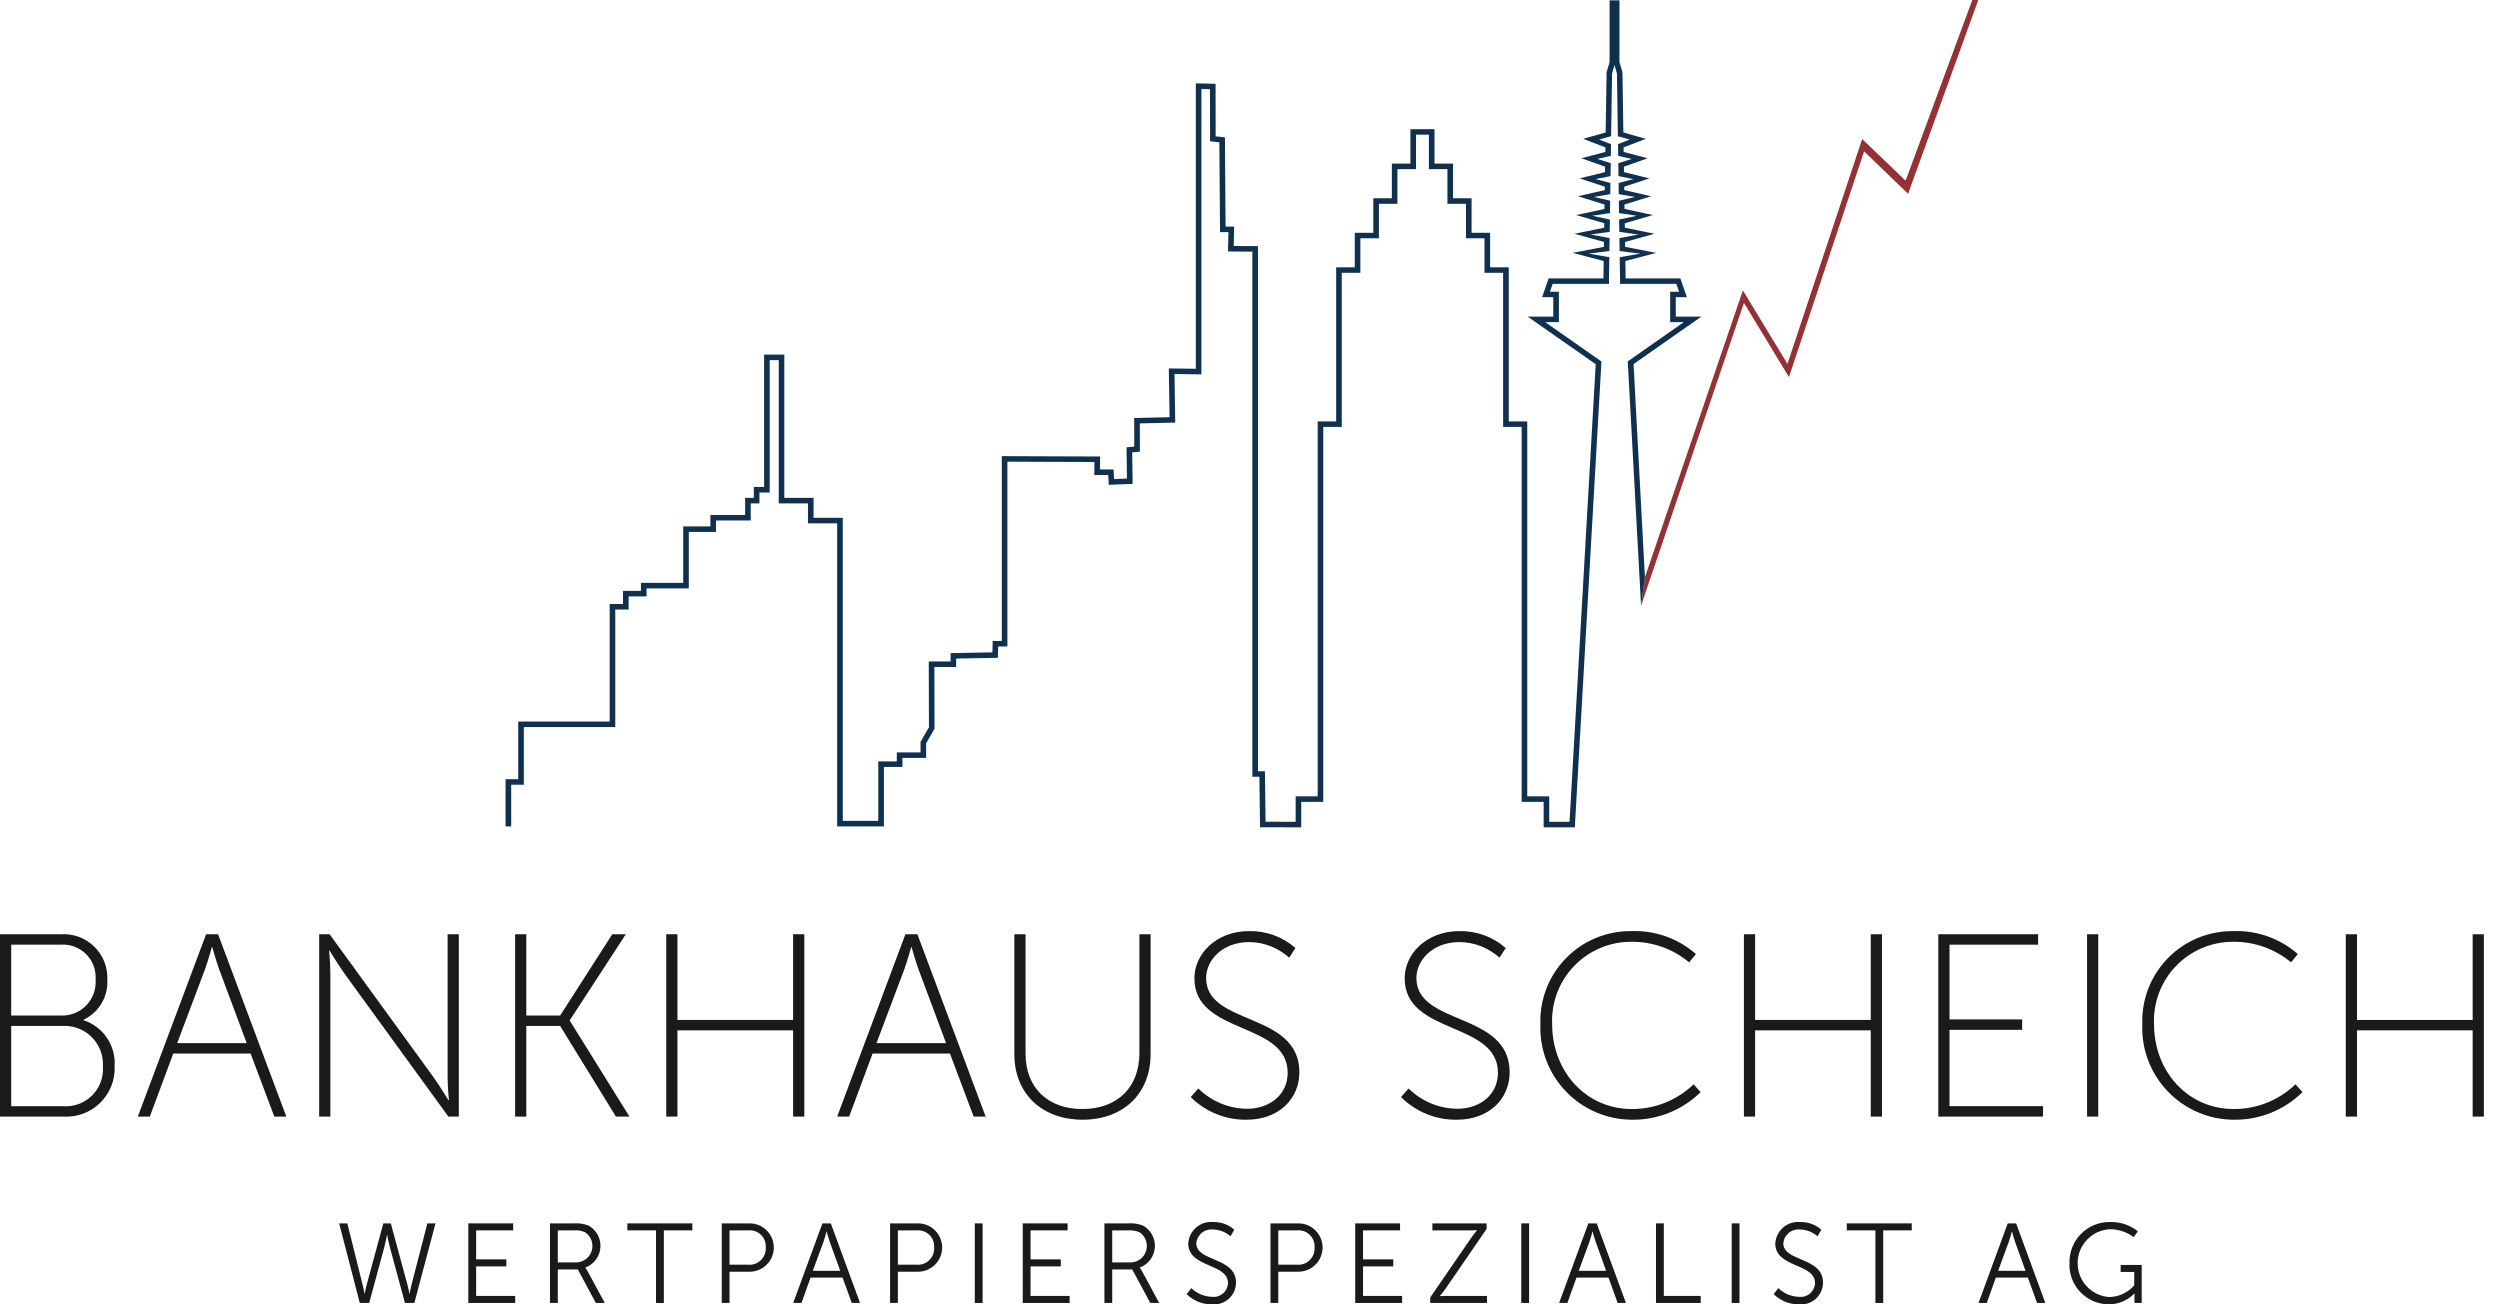 <svg width="92" height="48" viewBox="0 0 92 48" fill="none" xmlns="http://www.w3.org/2000/svg">
<g clip-path="url(#clip0_4500_4743)">
<path d="M72.581 -0.001L70.127 6.649L68.527 5.116L65.778 13.39L64.138 10.687L60.532 21.247L60.39 22.277L60.391 22.288L64.177 11.146L65.834 13.877L68.599 5.571L70.218 7.131L72.801 -0.001H72.581Z" fill="#943135"/>
<path d="M62.611 11.651H61.668V10.938H62.078L61.837 10.244H59.823V10.226L59.813 9.605L60.951 9.306L59.805 9.084L59.802 8.903L60.888 8.603L59.794 8.38L59.792 8.217L60.825 7.914L59.783 7.689L59.781 7.526L60.761 7.222L59.773 6.995L59.771 6.871L60.697 6.564L59.763 6.335L59.76 6.134L60.633 5.824L59.751 5.593L59.748 5.423L60.569 5.109L59.74 4.875L59.706 2.66L59.596 2.282V0.013H59.233V2.282L59.123 2.66L59.088 4.875L58.259 5.109L59.08 5.423L59.077 5.593L58.195 5.824L59.069 6.134L59.065 6.335L58.131 6.564L59.057 6.871L59.056 6.995L58.068 7.222L59.047 7.526L59.045 7.689L58.004 7.914L59.037 8.216L59.034 8.38L57.94 8.603L59.026 8.903L59.023 9.084L57.877 9.306L59.015 9.605L59.006 10.226H59.005V10.244H56.991L56.75 10.938H57.16V11.651H56.217L58.722 13.403L57.759 30.241L57.012 30.242V29.305H56.203V15.507H55.522V9.837H54.836V8.566H54.154V7.296H53.472V6.02H52.79V4.754H51.903V6.02H51.22V7.296H50.538V8.566H49.856V9.837H49.171V15.507H48.49V29.305H47.68V30.242L46.573 30.24L46.55 28.382L46.293 28.382V9.058L45.401 9.053L45.417 8.34H45.102L45.077 5.054L44.736 5.017L44.733 3.085L44.006 3.067V13.571L43.012 13.558L43.04 15.353L41.739 15.383L41.741 16.436L41.456 16.461L41.472 17.611L40.998 17.631L40.979 17.277L40.478 17.276L40.484 16.799L36.866 16.786V23.587L36.531 23.589L36.52 24.007L34.985 24.035L34.981 24.342L34.178 24.342L34.185 26.761L33.876 27.302V27.688H33.002V28.02H32.321V30.207H31.014V19.056H29.939V18.321H28.863V13.05H28.119V17.922H27.741V18.321H27.421V18.951H26.143V19.371H25.142V21.45H23.587V21.744H22.926V22.227H22.436V26.553H19.07V28.675H18.605V30.411H18.812V28.878H19.277V26.757H22.642V22.43H23.133V21.947H23.793V21.653H25.348V19.574H26.349V19.154H27.627V18.524H27.947V18.125H28.325V13.253H28.657V18.524H29.733V19.259H30.808V30.411H32.527V28.223H33.209V27.891H34.082V27.355L34.391 26.814L34.385 24.546L35.185 24.545L35.189 24.235L36.721 24.207L36.732 23.791L37.072 23.789V16.99L40.276 17.002L40.269 17.479L40.783 17.48L40.803 17.842L41.681 17.806L41.665 16.647L41.948 16.622L41.945 15.582L43.249 15.551L43.222 13.764L44.212 13.777V3.275L44.527 3.283L44.531 5.199L44.872 5.236L44.897 8.543H45.207L45.19 9.254L46.087 9.26V28.585L46.346 28.585L46.369 30.443L47.886 30.446V29.508H48.696V15.71H49.377V10.04H50.062V8.769H50.744V7.499H51.426V6.223H52.109V4.957H52.584V6.223H53.266V7.499H53.948V8.769H54.629V10.04H55.315V15.71H55.997V29.508H56.806V30.446H57.96V30.332L58.934 13.303C58.929 13.3 58.924 13.297 58.92 13.293L56.863 11.854H57.367V10.735H57.039L57.138 10.447H59.211V10.242L59.223 9.466L58.465 9.333L59.226 9.238L59.226 9.237H59.226L59.234 8.762V8.762L59.228 8.761L58.529 8.63L59.237 8.533L59.244 8.079V8.077L59.24 8.078L58.592 7.941L59.248 7.842L59.254 7.383L59.248 7.384L58.656 7.248L59.255 7.145L59.258 7.145L59.264 6.735L58.719 6.59L59.266 6.481L59.268 6.481L59.275 6.005L59.273 6.007L59.275 6.005L58.783 5.85L59.275 5.735H59.279L59.286 5.303V5.301H59.28L58.847 5.136L59.085 5.07V5.073L59.088 5.069L59.289 5.013L59.324 2.705L59.414 2.395L59.504 2.705L59.538 5.013L59.74 5.069L59.743 5.073V5.07L59.981 5.136L59.548 5.301H59.543V5.303L59.55 5.735H59.553L60.045 5.85L59.554 6.005L59.556 6.007L59.554 6.005L59.561 6.481L59.562 6.481L60.109 6.59L59.564 6.735L59.571 7.145L59.573 7.145L60.173 7.248L59.581 7.385L59.575 7.383H59.574L59.581 7.841L60.236 7.941L59.588 8.078L59.584 8.077V8.079L59.591 8.533L60.3 8.63L59.6 8.762L59.595 8.762V8.762L59.602 9.237H59.603L59.602 9.238L60.364 9.333L59.605 9.466L59.617 10.242V10.447H61.69L61.789 10.735H61.462V11.854H61.965L59.901 13.299L60.391 22.288L60.392 22.286L60.533 21.247L60.115 13.397L62.611 11.651Z" fill="#0F314F"/>
<path d="M0 34.38H2.253C2.477 34.367 2.702 34.401 2.913 34.48C3.123 34.56 3.315 34.683 3.475 34.841C3.635 34.999 3.76 35.189 3.842 35.399C3.923 35.608 3.96 35.833 3.95 36.058C3.966 36.361 3.892 36.663 3.737 36.924C3.581 37.185 3.352 37.394 3.077 37.525V37.544C3.429 37.66 3.731 37.889 3.938 38.197C4.145 38.504 4.243 38.871 4.218 39.24C4.229 39.488 4.187 39.735 4.097 39.965C4.007 40.196 3.869 40.405 3.693 40.579C3.517 40.753 3.306 40.889 3.075 40.977C2.843 41.065 2.596 41.104 2.349 41.09H0V34.38ZM2.243 37.371C2.416 37.378 2.588 37.349 2.748 37.285C2.909 37.221 3.054 37.123 3.174 36.999C3.295 36.875 3.388 36.727 3.447 36.565C3.506 36.403 3.53 36.23 3.518 36.058C3.531 35.885 3.507 35.712 3.448 35.55C3.388 35.387 3.294 35.24 3.172 35.117C3.05 34.994 2.903 34.899 2.741 34.838C2.579 34.777 2.406 34.752 2.234 34.763H0.412V37.371H2.243ZM2.31 40.707C2.508 40.723 2.706 40.697 2.892 40.629C3.078 40.561 3.247 40.454 3.387 40.314C3.528 40.175 3.636 40.007 3.705 39.821C3.774 39.636 3.802 39.438 3.787 39.24C3.798 39.042 3.767 38.844 3.696 38.659C3.626 38.473 3.517 38.305 3.376 38.165C3.236 38.025 3.068 37.916 2.882 37.845C2.697 37.774 2.499 37.743 2.301 37.755H0.412V40.707L2.31 40.707Z" fill="#1A1A18"/>
<path d="M9.223 38.771H6.376L5.513 41.091H5.072L7.584 34.38H8.025L10.537 41.091H10.095L9.223 38.771ZM7.795 34.86C7.795 34.86 7.651 35.377 7.546 35.664L6.52 38.387H9.079L8.063 35.664C7.958 35.377 7.814 34.86 7.814 34.86H7.795Z" fill="#1A1A18"/>
<path d="M11.746 34.38H12.13L15.954 39.643C16.175 39.95 16.501 40.487 16.501 40.487H16.52C16.52 40.487 16.472 39.979 16.472 39.643V34.38H16.884V41.091H16.501L12.676 35.828C12.456 35.521 12.13 34.984 12.13 34.984H12.111C12.111 34.984 12.158 35.492 12.158 35.828V41.091H11.746L11.746 34.38Z" fill="#1A1A18"/>
<path d="M18.956 34.38H19.368V37.371H20.614L22.532 34.38H23.03L20.969 37.544V37.563L23.165 41.091H22.666L20.614 37.755H19.368V41.091H18.956V34.38Z" fill="#1A1A18"/>
<path d="M24.518 34.38H24.93V37.534H29.186V34.38H29.599V41.091H29.186V37.917H24.93V41.091H24.518V34.38Z" fill="#1A1A18"/>
<path d="M34.958 38.771H32.111L31.248 41.091H30.808L33.319 34.38H33.76L36.272 41.091H35.831L34.958 38.771ZM33.53 34.86C33.53 34.86 33.386 35.377 33.281 35.664L32.255 38.387H34.815L33.798 35.664C33.693 35.377 33.549 34.86 33.549 34.86H33.53Z" fill="#1A1A18"/>
<path d="M37.328 34.38H37.74V38.771C37.74 40.036 38.565 40.812 39.83 40.812C41.096 40.812 41.93 40.036 41.93 38.752V34.38H42.342V38.79C42.342 40.266 41.316 41.206 39.84 41.206C38.363 41.206 37.328 40.266 37.328 38.79V34.38Z" fill="#1A1A18"/>
<path d="M44.097 40.055C44.575 40.528 45.218 40.796 45.89 40.803C46.724 40.803 47.386 40.285 47.386 39.48C47.386 37.572 43.954 38.099 43.954 36C43.954 35.109 44.749 34.265 45.967 34.265C46.593 34.252 47.202 34.474 47.673 34.888L47.443 35.243C47.04 34.879 46.519 34.674 45.976 34.668C44.98 34.668 44.385 35.339 44.385 35.991C44.385 37.764 47.817 37.218 47.817 39.461C47.817 40.429 47.069 41.206 45.871 41.206C45.49 41.211 45.113 41.14 44.761 40.996C44.408 40.853 44.088 40.641 43.819 40.372L44.097 40.055Z" fill="#1A1A18"/>
<path d="M51.835 40.055C52.313 40.528 52.956 40.796 53.628 40.803C54.462 40.803 55.124 40.285 55.124 39.48C55.124 37.572 51.692 38.099 51.692 36C51.692 35.109 52.487 34.265 53.705 34.265C54.331 34.252 54.94 34.474 55.411 34.888L55.181 35.243C54.779 34.879 54.257 34.674 53.715 34.668C52.718 34.668 52.123 35.339 52.123 35.991C52.123 37.764 55.555 37.218 55.555 39.461C55.555 40.429 54.807 41.206 53.609 41.206C53.229 41.211 52.851 41.14 52.499 40.996C52.147 40.853 51.827 40.641 51.558 40.372L51.835 40.055Z" fill="#1A1A18"/>
<path d="M60.014 34.265C60.892 34.228 61.75 34.53 62.411 35.109L62.161 35.415C61.562 34.916 60.804 34.648 60.024 34.658C59.632 34.657 59.243 34.736 58.882 34.89C58.521 35.044 58.195 35.269 57.924 35.552C57.652 35.835 57.441 36.17 57.303 36.537C57.164 36.904 57.102 37.296 57.119 37.687C57.119 39.432 58.365 40.812 60.052 40.812C60.899 40.817 61.715 40.49 62.324 39.902L62.583 40.19C62.25 40.518 61.854 40.777 61.42 40.952C60.985 41.126 60.52 41.212 60.052 41.206C59.598 41.204 59.148 41.111 58.731 40.931C58.313 40.752 57.936 40.49 57.622 40.161C57.308 39.833 57.063 39.445 56.903 39.02C56.742 38.595 56.669 38.142 56.687 37.687C56.672 37.242 56.747 36.798 56.907 36.382C57.068 35.966 57.311 35.587 57.622 35.268C57.932 34.948 58.304 34.694 58.715 34.522C59.127 34.35 59.568 34.263 60.014 34.265Z" fill="#1A1A18"/>
<path d="M64.176 34.38H64.588V37.534H68.844V34.38H69.257V41.091H68.844V37.917H64.588V41.091H64.176V34.38Z" fill="#1A1A18"/>
<path d="M71.329 34.38H75.001V34.764H71.742V37.515H74.416V37.898H71.742V40.707H75.183V41.091H71.329V34.38Z" fill="#1A1A18"/>
<path d="M76.804 34.38H77.216V41.091H76.804V34.38Z" fill="#1A1A18"/>
<path d="M82.163 34.265C83.041 34.228 83.899 34.53 84.56 35.109L84.311 35.415C83.711 34.916 82.953 34.648 82.173 34.658C81.781 34.657 81.393 34.736 81.032 34.89C80.671 35.044 80.345 35.269 80.073 35.552C79.802 35.835 79.591 36.17 79.452 36.537C79.314 36.904 79.251 37.296 79.268 37.687C79.268 39.432 80.514 40.812 82.202 40.812C83.049 40.817 83.864 40.49 84.474 39.902L84.733 40.19C84.399 40.518 84.004 40.777 83.569 40.952C83.135 41.126 82.67 41.212 82.202 41.206C81.747 41.204 81.298 41.111 80.88 40.931C80.463 40.752 80.086 40.49 79.772 40.161C79.458 39.833 79.213 39.445 79.052 39.02C78.892 38.595 78.818 38.142 78.837 37.687C78.822 37.242 78.896 36.798 79.057 36.382C79.218 35.966 79.46 35.587 79.771 35.268C80.082 34.948 80.454 34.694 80.865 34.522C81.276 34.35 81.718 34.263 82.163 34.265Z" fill="#1A1A18"/>
<path d="M86.325 34.38H86.738V37.534H90.994V34.38H91.406V41.091H90.994V37.917H86.738V41.091H86.325V34.38Z" fill="#1A1A18"/>
<path d="M14.24 45.449C14.24 45.449 14.194 45.699 14.144 45.886L13.586 47.949H13.24L12.481 45.02H12.781L13.348 47.295C13.386 47.445 13.415 47.607 13.415 47.607H13.423C13.427 47.607 13.448 47.445 13.49 47.295L14.107 45.02H14.382L14.998 47.295C15.04 47.445 15.061 47.607 15.065 47.607H15.073C15.073 47.607 15.102 47.445 15.14 47.295L15.727 45.02H16.027L15.248 47.949H14.902L14.344 45.886C14.294 45.699 14.248 45.449 14.248 45.449H14.24Z" fill="#1A1A18"/>
<path d="M17.234 45.02H18.884V45.278H17.522V46.345H18.634V46.603H17.522V47.69H18.959V47.949H17.234V45.02Z" fill="#1A1A18"/>
<path d="M20.239 45.02H21.106C21.293 45.006 21.48 45.033 21.656 45.099C21.799 45.178 21.916 45.296 21.994 45.439C22.072 45.583 22.107 45.745 22.095 45.908C22.084 46.071 22.025 46.227 21.927 46.357C21.83 46.488 21.696 46.588 21.544 46.645V46.653C21.571 46.691 21.596 46.73 21.618 46.77L22.256 47.949H21.927L21.264 46.716H20.527V47.949H20.239L20.239 45.02ZM21.223 46.457C21.35 46.452 21.472 46.406 21.572 46.327C21.672 46.248 21.744 46.139 21.779 46.016C21.814 45.893 21.809 45.763 21.765 45.643C21.721 45.523 21.641 45.42 21.535 45.349C21.404 45.29 21.261 45.266 21.118 45.278H20.527V46.457H21.223Z" fill="#1A1A18"/>
<path d="M24.141 45.278H23.087V45.02H25.479V45.278H24.429V47.949H24.141L24.141 45.278Z" fill="#1A1A18"/>
<path d="M26.56 45.02H27.572C27.69 45.018 27.807 45.039 27.917 45.083C28.026 45.127 28.126 45.192 28.21 45.275C28.294 45.358 28.361 45.457 28.407 45.565C28.453 45.674 28.476 45.791 28.476 45.909C28.476 46.027 28.453 46.144 28.407 46.253C28.361 46.362 28.294 46.461 28.21 46.543C28.126 46.626 28.026 46.691 27.917 46.735C27.807 46.779 27.69 46.801 27.572 46.799H26.847V47.949H26.56V45.02ZM27.534 46.541C27.62 46.548 27.707 46.537 27.788 46.508C27.869 46.478 27.943 46.432 28.005 46.371C28.066 46.311 28.114 46.237 28.144 46.157C28.174 46.076 28.187 45.989 28.18 45.903C28.186 45.818 28.174 45.733 28.143 45.653C28.113 45.573 28.066 45.501 28.004 45.442C27.943 45.382 27.87 45.337 27.79 45.309C27.709 45.28 27.624 45.27 27.539 45.278H26.847V46.541L27.534 46.541Z" fill="#1A1A18"/>
<path d="M31.007 47.016H29.828L29.495 47.949H29.19L30.265 45.02H30.574L31.649 47.949H31.345L31.007 47.016ZM30.416 45.324C30.416 45.324 30.353 45.566 30.303 45.703L29.911 46.765H30.92L30.536 45.703C30.486 45.566 30.424 45.324 30.424 45.324H30.416Z" fill="#1A1A18"/>
<path d="M32.755 45.02H33.767C33.885 45.018 34.003 45.039 34.112 45.083C34.222 45.127 34.322 45.192 34.406 45.275C34.49 45.358 34.557 45.457 34.602 45.565C34.648 45.674 34.671 45.791 34.671 45.909C34.671 46.027 34.648 46.144 34.602 46.253C34.557 46.362 34.49 46.461 34.406 46.543C34.322 46.626 34.222 46.691 34.112 46.735C34.003 46.779 33.885 46.801 33.767 46.799H33.042V47.949H32.755V45.02ZM33.73 46.541C33.816 46.548 33.902 46.537 33.984 46.508C34.065 46.478 34.139 46.432 34.2 46.371C34.262 46.311 34.309 46.237 34.339 46.157C34.37 46.076 34.382 45.989 34.376 45.903C34.382 45.818 34.369 45.733 34.339 45.653C34.308 45.573 34.261 45.501 34.2 45.442C34.139 45.382 34.065 45.337 33.985 45.309C33.904 45.28 33.819 45.27 33.734 45.278H33.042V46.541L33.73 46.541Z" fill="#1A1A18"/>
<path d="M35.873 45.02H36.16V47.949H35.873V45.02Z" fill="#1A1A18"/>
<path d="M37.637 45.02H39.287V45.278H37.924V46.345H39.037V46.603H37.924V47.69H39.362V47.949H37.637V45.02Z" fill="#1A1A18"/>
<path d="M40.643 45.02H41.509C41.696 45.006 41.884 45.033 42.059 45.099C42.202 45.178 42.32 45.296 42.398 45.439C42.475 45.583 42.511 45.745 42.499 45.908C42.487 46.071 42.429 46.227 42.331 46.357C42.233 46.488 42.1 46.588 41.947 46.645V46.653C41.974 46.691 41.999 46.73 42.022 46.77L42.659 47.949H42.33L41.667 46.716H40.93V47.949H40.643L40.643 45.02ZM41.626 46.457C41.753 46.452 41.876 46.406 41.975 46.327C42.075 46.248 42.148 46.139 42.182 46.016C42.217 45.893 42.212 45.763 42.168 45.643C42.124 45.523 42.044 45.42 41.938 45.349C41.808 45.29 41.664 45.266 41.522 45.278H40.93V46.457H41.626Z" fill="#1A1A18"/>
<path d="M43.84 47.403C44.046 47.602 44.32 47.717 44.606 47.724C44.679 47.731 44.752 47.724 44.821 47.702C44.89 47.681 44.954 47.645 45.009 47.597C45.064 47.549 45.108 47.491 45.139 47.425C45.17 47.36 45.188 47.288 45.19 47.216C45.19 46.478 43.727 46.666 43.727 45.757C43.734 45.645 43.764 45.536 43.813 45.435C43.863 45.334 43.933 45.245 44.018 45.171C44.103 45.098 44.202 45.042 44.309 45.008C44.415 44.973 44.528 44.96 44.64 44.97C44.928 44.962 45.207 45.063 45.423 45.253L45.282 45.495C45.104 45.338 44.877 45.249 44.64 45.245C44.566 45.237 44.492 45.244 44.421 45.265C44.35 45.286 44.284 45.321 44.227 45.368C44.169 45.415 44.122 45.473 44.087 45.538C44.052 45.603 44.03 45.675 44.023 45.749C44.023 46.445 45.486 46.245 45.486 47.207C45.484 47.319 45.459 47.429 45.413 47.531C45.366 47.633 45.299 47.723 45.216 47.798C45.132 47.872 45.034 47.929 44.928 47.963C44.822 47.998 44.709 48.01 44.598 47.999C44.426 48.002 44.255 47.97 44.096 47.905C43.936 47.841 43.791 47.745 43.669 47.624L43.84 47.403Z" fill="#1A1A18"/>
<path d="M46.754 45.02H47.766C47.885 45.018 48.002 45.039 48.111 45.083C48.221 45.127 48.321 45.192 48.405 45.275C48.489 45.358 48.556 45.456 48.602 45.565C48.647 45.674 48.671 45.791 48.671 45.909C48.671 46.027 48.647 46.144 48.602 46.253C48.556 46.362 48.489 46.461 48.405 46.543C48.321 46.626 48.221 46.691 48.111 46.735C48.002 46.779 47.885 46.801 47.766 46.799H47.041V47.949H46.754L46.754 45.02ZM47.729 46.541C47.815 46.548 47.902 46.537 47.983 46.508C48.064 46.478 48.138 46.432 48.199 46.371C48.261 46.311 48.308 46.237 48.339 46.157C48.369 46.076 48.381 45.989 48.375 45.903C48.381 45.818 48.368 45.733 48.338 45.653C48.307 45.573 48.26 45.501 48.199 45.442C48.138 45.382 48.064 45.337 47.984 45.309C47.904 45.28 47.818 45.27 47.733 45.278H47.041V46.541L47.729 46.541Z" fill="#1A1A18"/>
<path d="M49.872 45.02H51.522V45.278H50.16V46.345H51.272V46.603H50.16V47.69H51.597V47.949H49.872V45.02Z" fill="#1A1A18"/>
<path d="M52.633 47.745L54.145 45.545C54.254 45.391 54.35 45.278 54.35 45.278V45.27C54.279 45.276 54.208 45.279 54.137 45.278H52.712V45.02H54.708V45.224L53.196 47.424C53.132 47.517 53.062 47.606 52.987 47.69V47.699C53.059 47.692 53.131 47.69 53.204 47.69H54.721V47.949H52.633L52.633 47.745Z" fill="#1A1A18"/>
<path d="M55.983 45.02H56.271V47.949H55.983V45.02Z" fill="#1A1A18"/>
<path d="M59.193 47.016H58.014L57.68 47.949H57.376L58.451 45.02H58.759L59.834 47.949H59.53L59.193 47.016ZM58.601 45.324C58.601 45.324 58.538 45.566 58.489 45.703L58.097 46.765H59.105L58.722 45.703C58.672 45.566 58.609 45.324 58.609 45.324H58.601Z" fill="#1A1A18"/>
<path d="M60.94 45.02H61.228V47.69H62.586V47.949H60.94V45.02Z" fill="#1A1A18"/>
<path d="M63.726 45.02H64.013V47.949H63.726V45.02Z" fill="#1A1A18"/>
<path d="M65.442 47.403C65.648 47.602 65.922 47.717 66.209 47.724C66.281 47.731 66.354 47.724 66.423 47.702C66.492 47.681 66.556 47.645 66.611 47.597C66.666 47.549 66.71 47.491 66.741 47.425C66.772 47.36 66.79 47.288 66.792 47.216C66.792 46.478 65.33 46.666 65.33 45.758C65.337 45.645 65.366 45.536 65.416 45.435C65.466 45.335 65.535 45.245 65.62 45.172C65.705 45.098 65.804 45.042 65.911 45.008C66.017 44.973 66.13 44.96 66.242 44.97C66.53 44.962 66.81 45.063 67.025 45.253L66.884 45.495C66.706 45.338 66.479 45.249 66.242 45.245C66.168 45.237 66.094 45.244 66.023 45.265C65.952 45.286 65.886 45.322 65.829 45.368C65.772 45.415 65.724 45.473 65.689 45.538C65.654 45.604 65.633 45.675 65.626 45.749C65.626 46.445 67.088 46.245 67.088 47.207C67.086 47.319 67.061 47.429 67.015 47.531C66.969 47.633 66.901 47.724 66.818 47.798C66.735 47.872 66.637 47.929 66.53 47.963C66.424 47.998 66.312 48.01 66.201 47.999C66.028 48.002 65.858 47.97 65.698 47.906C65.539 47.841 65.394 47.745 65.272 47.624L65.442 47.403Z" fill="#1A1A18"/>
<path d="M69.015 45.278H67.961V45.02H70.352V45.278H69.302V47.949H69.015V45.278Z" fill="#1A1A18"/>
<path d="M74.626 47.016H73.447L73.114 47.949H72.81L73.885 45.02H74.193L75.268 47.949H74.964L74.626 47.016ZM74.035 45.324C74.035 45.324 73.972 45.566 73.922 45.703L73.531 46.765H74.539L74.156 45.703C74.106 45.566 74.043 45.324 74.043 45.324H74.035Z" fill="#1A1A18"/>
<path d="M77.632 44.97C78.009 44.956 78.378 45.077 78.673 45.312L78.519 45.528C78.267 45.337 77.96 45.235 77.644 45.236C77.326 45.252 77.026 45.389 76.805 45.619C76.585 45.849 76.46 46.154 76.457 46.472C76.454 46.791 76.572 47.099 76.788 47.333C77.004 47.567 77.301 47.71 77.619 47.732C77.794 47.727 77.966 47.687 78.124 47.613C78.282 47.539 78.424 47.434 78.54 47.303V46.807H78.04V46.549H78.815V47.949H78.548V47.728C78.548 47.666 78.553 47.603 78.553 47.603H78.544C78.42 47.73 78.272 47.831 78.108 47.899C77.944 47.967 77.768 48.001 77.59 47.999C77.395 47.997 77.203 47.956 77.025 47.877C76.847 47.799 76.686 47.686 76.552 47.545C76.418 47.403 76.314 47.236 76.246 47.054C76.178 46.871 76.148 46.677 76.157 46.482C76.151 46.285 76.185 46.089 76.257 45.906C76.329 45.722 76.436 45.555 76.574 45.414C76.712 45.273 76.876 45.16 77.058 45.084C77.24 45.008 77.435 44.969 77.632 44.97Z" fill="#1A1A18"/>
</g>
<defs>
<clipPath id="clip0_4500_4743">
<rect width="91.406" height="48" fill="white" transform="translate(0 -0.001)"/>
</clipPath>
</defs>
</svg>
